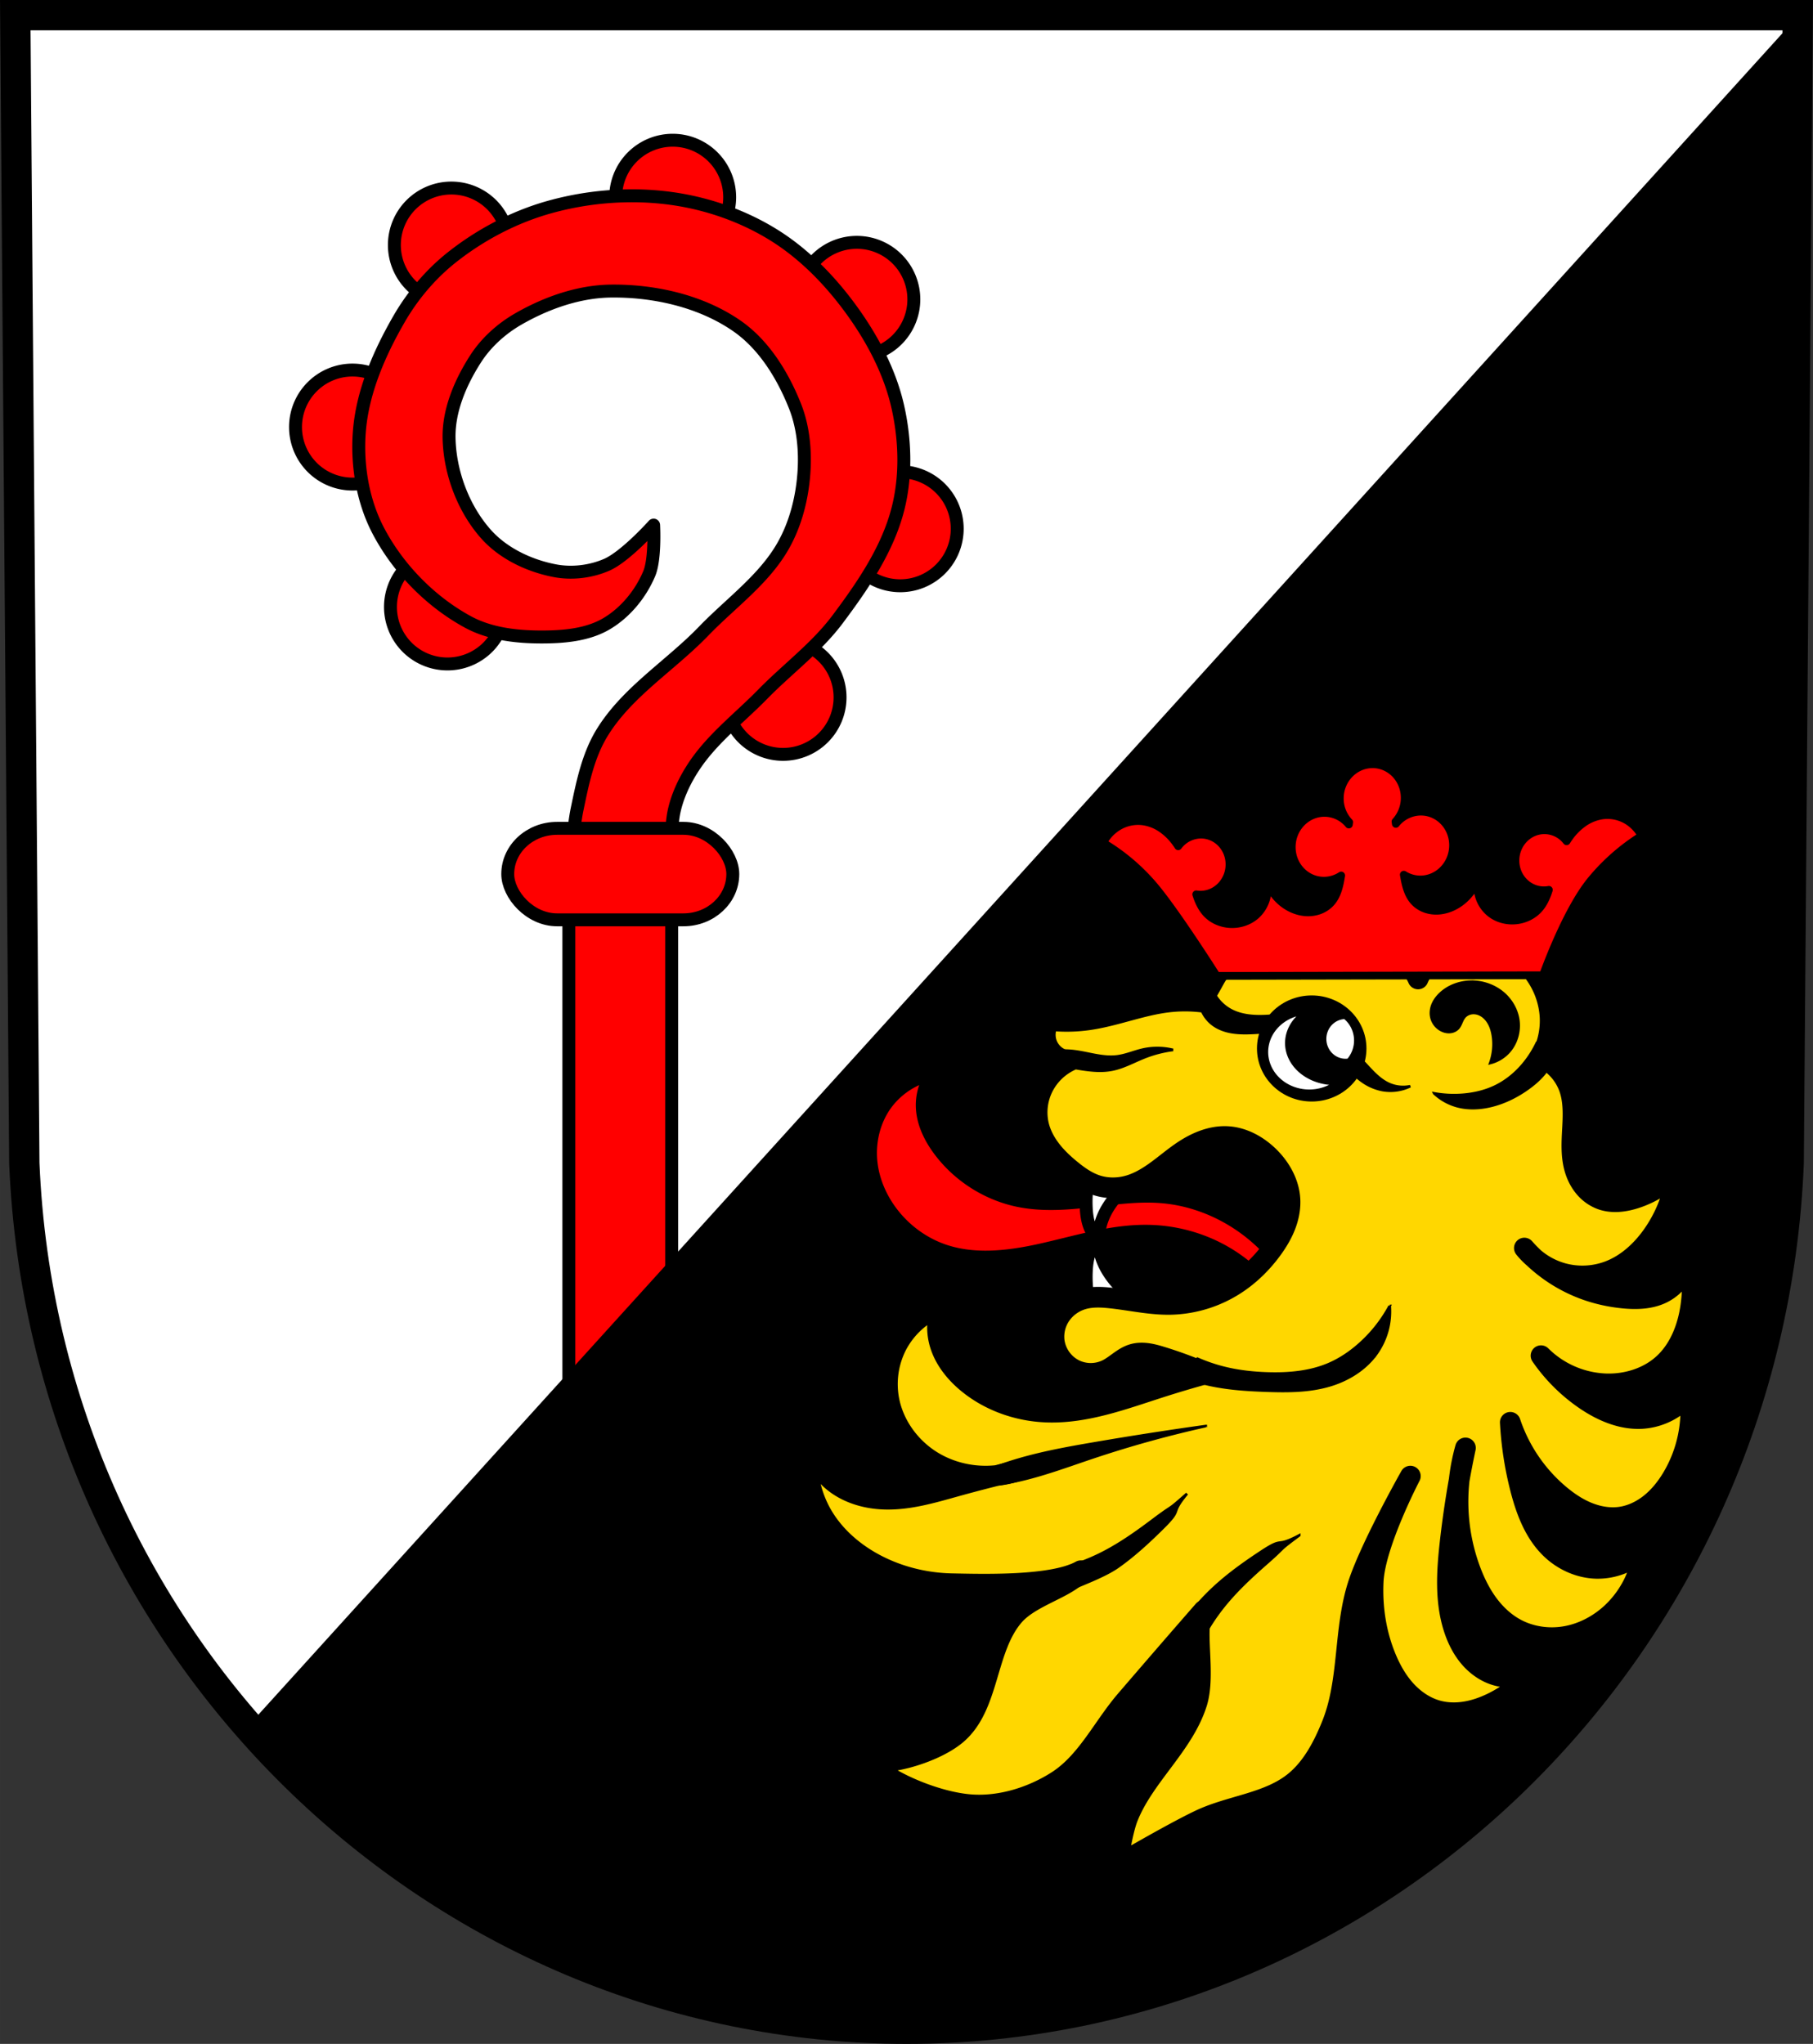 <svg xmlns="http://www.w3.org/2000/svg" width="701.961" height="791.22" viewBox="0 0 185.727 209.344"><rect x="0" y="0" width="185.727" height="209.344" fill="#333333" stroke="none"/><g transform="translate(9.872 -7.676)"><path style="fill:#fff;fill-rule:evenodd;stroke:none;stroke-width:3.104;stroke-opacity:1" d="m174.29 9.228-.925 117.58c-2.021 49.46-41.95 88.631-90.373 88.659-48.38-.06-88.324-39.246-90.373-88.659l-.926-117.58H82.99Z"/><path style="fill:red;fill-opacity:1;stroke:#000;stroke-width:1.323;stroke-linecap:round;stroke-linejoin:round;stroke-miterlimit:4;stroke-dasharray:none;stroke-opacity:1" d="M48.402 98.405h10.537v62.167H48.402z"/><path style="fill:#000;stroke:#000;stroke-width:1px;stroke-linecap:butt;stroke-linejoin:miter;stroke-opacity:1" d="M696.049 5.867 95.852 667.91c62.784 72.014 154.08 117.317 255.128 117.444 183.016-.105 333.93-148.155 341.569-335.088l3.5-444.399z" transform="matrix(.265 0 0 .265 -9.872 7.676)"/><path style="fill:none;fill-rule:evenodd;stroke:#000;stroke-width:3.104;stroke-opacity:1" d="m174.29 9.228-.925 117.58c-2.021 49.46-41.95 88.631-90.373 88.659-48.38-.06-88.324-39.246-90.373-88.659l-.926-117.58H82.99Z"/><path style="fill:red;fill-opacity:1;fill-rule:evenodd;stroke:#000;stroke-width:2.117;stroke-linejoin:round;stroke-opacity:1" d="M122.927 138.785a18.351 18.351 0 0 0-5.249-5.774c-2.466-1.753-5.385-2.882-8.4-3.15-2.448-.217-4.908.127-7.35.402-2.443.275-4.935.48-7.345-.007-3.113-.63-5.968-2.446-7.874-4.987-.973-1.297-1.72-2.84-1.706-4.461a5.249 5.249 0 0 1 1.575-3.675 8.415 8.415 0 0 0-6.036 3.412c-1.296 1.796-1.829 4.1-1.575 6.299.232 2.012 1.098 3.93 2.362 5.511 1.39 1.74 3.272 3.09 5.38 3.805 3.146 1.068 6.595.702 9.842 0 3.786-.82 7.545-2.086 11.417-1.969 2.516.076 5.014.752 7.217 1.969a15.76 15.76 0 0 1 5.774 5.51l1.969-2.886z"/><path style="fill:#fff;fill-rule:evenodd;stroke:#000;stroke-width:1.323;stroke-linejoin:round;stroke-opacity:1" d="m109.992 126.041-8.005.788a13.253 13.253 0 0 0-.59 4.396c.025.737.116 1.482.393 2.165.183.451.45.866.777 1.225a4.15 4.15 0 0 0-.768 1.215c-.278.683-.368 1.429-.394 2.166a13.254 13.254 0 0 0 .59 4.396l8.005.787a21.012 21.012 0 0 1-4.002-2.69c-1.196-1.022-2.3-2.215-2.887-3.675a6.396 6.396 0 0 1-.46-2.296c.03-.723.183-1.442.454-2.114.586-1.46 1.69-2.653 2.887-3.675a21.029 21.029 0 0 1 4.002-2.69z"/><path style="fill:gold;fill-opacity:1;fill-rule:evenodd;stroke:#000;stroke-width:2.117;stroke-linejoin:round;stroke-opacity:1" d="M147.99 115.951a5.553 5.553 0 0 1 2.888 3.15c.458 1.287.42 2.692.348 4.058-.073 1.365-.171 2.757.177 4.08.189.718.511 1.405.978 1.983a4.118 4.118 0 0 0 1.777 1.297c1.132.411 2.4.244 3.544-.131a10.38 10.38 0 0 0 4.199-2.625 14.235 14.235 0 0 1-2.493 6.43c-1.13 1.596-2.634 2.98-4.462 3.674a7.685 7.685 0 0 1-4.715.23 7.685 7.685 0 0 1-3.946-2.592 15.302 15.302 0 0 0 6.446 4.323c1.182.408 2.414.67 3.659.796 1.379.14 2.83.1 4.069-.525a4.674 4.674 0 0 0 2.036-2.022 4.675 4.675 0 0 0 .457-2.833c.544 2.001.679 4.113.393 6.167-.304 2.194-1.137 4.393-2.755 5.905-1.566 1.463-3.763 2.157-5.905 2.1a9.925 9.925 0 0 1-6.693-2.887c1.2 1.74 2.72 3.26 4.462 4.461 1.74 1.2 3.794 2.098 5.905 1.969a6.66 6.66 0 0 0 4.856-2.625 13.466 13.466 0 0 1-1.837 8.792c-.59.964-1.31 1.859-2.193 2.564-.883.705-1.937 1.216-3.056 1.373-1.115.156-2.262-.043-3.307-.462-1.045-.418-1.993-1.051-2.86-1.769a16.55 16.55 0 0 1-5.118-7.48 34.762 34.762 0 0 0 1.05 6.824c.584 2.266 1.451 4.558 3.15 6.168 1.235 1.171 2.89 1.915 4.591 1.968a6.575 6.575 0 0 0 4.857-1.968 10.483 10.483 0 0 1-3.28 6.56c-1.282 1.184-2.88 2.04-4.593 2.363-1.773.333-3.666.078-5.249-.788-1.118-.61-2.065-1.507-2.82-2.533-.754-1.026-1.322-2.179-1.773-3.371a20.212 20.212 0 0 1-.525-12.598 100.666 100.666 0 0 0-1.575 9.71c-.33 2.938-.52 5.98.394 8.792.36 1.108.896 2.17 1.667 3.046.772.873 1.79 1.55 2.926 1.81a4.844 4.844 0 0 0 3.674-.657 13.096 13.096 0 0 1-4.33 3.412c-.873.426-1.797.756-2.756.912-.958.156-1.952.135-2.887-.125-1.25-.347-2.36-1.114-3.233-2.074-.872-.96-1.518-2.108-2.016-3.306-1.03-2.477-1.446-5.194-1.312-7.874.193-3.853 3.804-10.76 3.804-10.76s-4.053 7.165-5.33 11.05c-1.522 4.638-.881 9.862-2.696 14.393-.862 2.154-2.004 4.36-3.794 5.835-2.703 2.23-6.578 2.444-9.743 3.948-2.903 1.38-8.453 4.641-8.453 4.641s.455-3.367 1.078-4.93c1.685-4.227 5.679-7.348 7.06-11.683.961-3.02-.38-7.867.694-9.483-2.362 2.702-5.322 6.121-7.965 9.197-2.362 2.75-3.995 6.33-7.052 8.277-2.562 1.63-5.753 2.63-8.782 2.418-3.875-.272-9.195-2.702-10.695-4.634 1.472.809 6.714-.524 9.143-2.55 3.471-2.896 2.959-8.788 5.927-12.197 1.805-2.074 5.772-2.882 6.851-4.592-2.866 1.604-9.936 1.4-13.22 1.333-2.884-.059-5.76-.806-8.267-2.23-2.097-1.193-3.945-2.88-5.118-4.987a11.225 11.225 0 0 1-1.181-7.612 6.848 6.848 0 0 0 2.23 4.199c1.46 1.29 3.434 1.898 5.38 1.968 2.498.09 4.942-.643 7.349-1.312 2.218-.617 4.45-1.186 6.692-1.706-3.128 1.194-6.835.737-9.58-1.181-1.987-1.389-3.466-3.527-3.936-5.905a8.724 8.724 0 0 1 .787-5.643 8.591 8.591 0 0 1 4.592-4.068 6.088 6.088 0 0 0-.262 3.543c.393 1.722 1.53 3.2 2.887 4.33 2.23 1.857 5.105 2.887 8.005 3.018 4 .182 7.868-1.266 11.678-2.493a113.01 113.01 0 0 1 4.856-1.443 42.893 42.893 0 0 0-4.592-1.706c-.49-.151-.986-.294-1.494-.36-.509-.067-1.034-.055-1.524.097-.489.152-.924.438-1.34.737-.416.298-.824.614-1.284.838a3.816 3.816 0 0 1-3.28 0 3.844 3.844 0 0 1-2.1-2.887 3.917 3.917 0 0 1 .641-2.695 4.185 4.185 0 0 1 2.246-1.637c.929-.278 1.922-.234 2.887-.13 2.058.22 4.098.698 6.167.655a12.732 12.732 0 0 0 6.693-2.1c1.428-.94 2.665-2.162 3.674-3.542.545-.747 1.027-1.545 1.364-2.407.336-.86.524-1.788.473-2.712-.094-1.7-1-3.286-2.23-4.462-1.143-1.09-2.623-1.89-4.2-1.968-1.588-.08-3.135.567-4.462 1.443-.916.605-1.753 1.32-2.635 1.972-.883.652-1.827 1.248-2.876 1.571-1.104.34-2.314.362-3.412 0-.975-.32-1.83-.925-2.624-1.574-.727-.595-1.42-1.238-1.999-1.977-.58-.738-1.045-1.577-1.282-2.485a5.791 5.791 0 0 1 .394-3.937 5.95 5.95 0 0 1 2.756-2.755 2.706 2.706 0 0 1-1.46-.56 2.704 2.704 0 0 1-.902-1.278 2.727 2.727 0 0 1 .302-2.313 15.85 15.85 0 0 0 3.897-.048c2.8-.384 5.46-1.51 8.267-1.837a14.734 14.734 0 0 1 3.412 0l1.05-1.837c.175-.307.33-.624.525-.92.472-.718 1.228-1.22 2.044-1.492.817-.27 1.69-.322 2.548-.268 1.716.108 3.4.628 5.119.58 1.516-.043 2.98-.525 4.468-.82.744-.148 1.5-.25 2.259-.226.758.024 1.52.178 2.196.52a4.249 4.249 0 0 1 1.968 2.1 6.28 6.28 0 0 1 1.969-2.493 6.497 6.497 0 0 1 3.049-1.236 6.979 6.979 0 0 1 3.274.367c1.783.646 3.273 2.005 4.19 3.665a8.335 8.335 0 0 1 1.035 3.503 7.92 7.92 0 0 1-.919 4.199z"/><path style="fill:#000;fill-rule:evenodd;stroke:#000;stroke-width:.265;stroke-opacity:1" d="M140.743 108.228c-1.125.034-2.244.448-3.061 1.218-.295.278-.55.6-.725.965a2.313 2.313 0 0 0-.236 1.176 1.967 1.967 0 0 0 1.098 1.62c.278.136.592.203.899.167.306-.035.604-.178.803-.413.14-.165.229-.366.315-.564.087-.198.176-.4.317-.563.154-.177.364-.303.59-.363.228-.06.47-.056.698.002.456.115.839.44 1.1.829.29.431.444.942.523 1.455a5.71 5.71 0 0 1-.275 2.8 3.832 3.832 0 0 0 1.84-1.07c.859-.904 1.229-2.232 1.015-3.46-.19-1.093-.823-2.096-1.702-2.773a5.035 5.035 0 0 0-3.2-1.025zm-26.336.99-1.399 1.166a3.559 3.559 0 0 0 1.398 2.251c.499.363 1.087.59 1.692.716.604.125 1.225.15 1.842.139 1.05-.02 2.096-.15 3.145-.117 1.952.063 3.904.723 5.398 1.98 1.13.951 1.98 2.215 3.185 3.068a5.255 5.255 0 0 0 2.057.894 4.67 4.67 0 0 0 2.874-.388c-.697.15-1.44.08-2.097-.194-.966-.405-1.696-1.212-2.407-1.981-1.095-1.185-2.227-2.343-3.495-3.34-.96-.754-2.027-1.425-3.223-1.67-1.146-.233-2.328-.06-3.495 0-1.262.067-2.581-.013-3.689-.62a4.24 4.24 0 0 1-1.786-1.904zm33.158 5.28c-.157.328-.331.649-.521.96-.911 1.49-2.21 2.766-3.789 3.516-.988.469-2.068.726-3.157.824-1.016.09-2.045.045-3.048-.138a5.577 5.577 0 0 0 2.279 1.29c1.175.335 2.437.27 3.624-.027 1.345-.338 2.608-.973 3.734-1.784.782-.564 1.51-1.223 2.032-2.032.196-.303.361-.625.494-.96l-1.647-1.649zm-38.823.518a6.752 6.752 0 0 0-1.566.169c-.874.2-1.707.572-2.595.686-1.497.192-2.977-.362-4.476-.535a8.825 8.825 0 0 0-.769-.055l-.068 1.579c.581.131 1.167.241 1.757.33 1.005.15 2.036.237 3.034.04 1.175-.23 2.236-.838 3.35-1.276.93-.366 1.906-.616 2.897-.742a6.79 6.79 0 0 0-1.564-.196zm23.75 26.417a14.288 14.288 0 0 1-3.295 4.09c-.885.758-1.868 1.407-2.938 1.868-1.938.833-4.096 1.02-6.204.96-1.528-.042-3.056-.208-4.538-.579a16.765 16.765 0 0 1-2.71-.93l-1.482 1.839c.627.248 1.27.459 1.922.631 2.126.564 4.335.717 6.533.797 2.213.08 4.468.085 6.59-.55 1.865-.556 3.61-1.633 4.75-3.212a7.445 7.445 0 0 0 1.373-4.914zm-18.844 12.303c-.002 0-.004 0-.006.002l.006-.001zm-.006.002c-3.86.541-7.712 1.14-11.554 1.8-2.533.434-5.067.895-7.536 1.61-.993.288-1.975.616-2.941.984l.799 1.568a27.816 27.816 0 0 0 1.784-.324c2.672-.575 5.24-1.54 7.833-2.41a114.748 114.748 0 0 1 11.615-3.228zm-1.914 6.923c-2.241 1.984-1.103.902-3.495 2.702-1.741 1.311-3.53 2.577-5.488 3.535-1.02.499-2.08.912-3.169 1.234l.26 2.324c1.442-.631 3.552-1.41 4.837-2.32 1.67-1.182 3.177-2.58 4.629-4.021 2.063-2.049.568-1.218 2.426-3.454zm11.493 4.272c-2.57 1.362-1.45.068-3.877 1.67-1.708 1.126-3.384 2.315-4.883 3.708a23.24 23.24 0 0 0-3.11 3.545l2.073 1.446c.537-1 1.159-1.955 1.855-2.85 1.338-1.72 2.943-3.213 4.582-4.65 2.251-1.973.96-1.08 3.36-2.869z"/><ellipse style="fill:#000;stroke:#000;stroke-width:.265;stroke-opacity:1" ry="5.3" rx="5.475" cy="115.064" cx="124.502"/><path style="fill:#fff;stroke:none;stroke-width:.265;stroke-opacity:1" d="M122.932 111.778a4.213 3.844 0 0 0-2.889 3.643 4.213 3.844 0 0 0 4.214 3.845 4.213 3.844 0 0 0 2.027-.479 5.106 4.31 0 0 1-4.513-4.278 5.106 4.31 0 0 1 1.16-2.731zm4.91.276a1.967 2.034 0 0 0-1.84 2.03 1.967 2.034 0 0 0 1.968 2.033 1.967 2.034 0 0 0 .198-.012 2.75 2.843 0 0 0 .672-1.86 2.75 2.843 0 0 0-.999-2.19z"/><path style="fill:red;fill-opacity:1;fill-rule:evenodd;stroke:#000;stroke-width:.794;stroke-linejoin:round;stroke-miterlimit:4;stroke-dasharray:none" d="M130.691 85.95c1.837-.023 3.331 1.513 3.338 3.432a3.589 3.589 0 0 1-.944 2.443c.01.078.023.157.035.235a3.3 3.3 0 0 1 2.527-1.252c1.837-.023 3.331 1.513 3.337 3.431.005 1.918-1.478 3.492-3.315 3.516a3.214 3.214 0 0 1-1.733-.49c.078.459.161.917.3 1.36.149.474.363.931.679 1.304.34.402.794.695 1.283.86a3.43 3.43 0 0 0 1.53.136c.8-.104 1.563-.462 2.201-.98a5.362 5.362 0 0 0 1.665-2.402 3.67 3.67 0 0 0 .047 1.944c.189.626.55 1.19 1.03 1.612.765.673 1.814.954 2.814.837.851-.1 1.684-.488 2.277-1.14.416-.457.703-1.028.916-1.619.042-.119.082-.239.12-.36a2.863 2.863 0 0 1-.469.047c-1.627.021-2.951-1.34-2.956-3.038-.005-1.7 1.31-3.093 2.936-3.114a2.867 2.867 0 0 1 2.306 1.128 7.77 7.77 0 0 1 .258-.387 6.134 6.134 0 0 1 1.483-1.49 4.475 4.475 0 0 1 1.91-.77c.795-.11 1.615.031 2.329.401.713.37 1.315.967 1.705 1.69a21.433 21.433 0 0 0-5.153 4.51c-2.63 3.17-4.95 9.772-4.95 9.772l-33.431.065s-4.18-6.604-6.45-9.268a20.795 20.795 0 0 0-5.18-4.376 4.212 4.212 0 0 1 1.695-1.734 3.944 3.944 0 0 1 2.325-.459 4.393 4.393 0 0 1 1.914.721 5.968 5.968 0 0 1 1.493 1.452c.091.125.179.253.263.383a2.933 2.933 0 0 1 2.296-1.189c1.627-.02 2.951 1.34 2.956 3.039.005 1.7-1.31 3.093-2.936 3.114a2.782 2.782 0 0 1-.47-.037c.04.12.08.24.123.359.216.584.507 1.146.926 1.595.596.636 1.431 1.003 2.283 1.082 1 .092 2.048-.217 2.81-.909a3.595 3.595 0 0 0 1.019-1.638 3.68 3.68 0 0 0 .033-1.945 5.191 5.191 0 0 0 1.68 2.357c.64.502 1.406.84 2.206.924a3.47 3.47 0 0 0 1.53-.175c.489-.177.939-.481 1.278-.892.314-.38.525-.844.67-1.322.136-.445.217-.905.293-1.365-.52.339-1.118.523-1.73.532-1.836.024-3.33-1.512-3.337-3.431-.006-1.918 1.478-3.492 3.315-3.515a3.238 3.238 0 0 1 2.535 1.192l.034-.242a3.522 3.522 0 0 1-.96-2.417c-.006-1.917 1.478-3.491 3.315-3.515z"/><path style="fill:red;fill-opacity:1;stroke:#000;stroke-width:1.323;stroke-linecap:round;stroke-linejoin:round;stroke-miterlimit:4;stroke-dasharray:none;stroke-opacity:1" d="M59.038 22.04a5.839 5.839 0 0 0-5.838 5.838 5.839 5.839 0 0 0 5.838 5.84 5.839 5.839 0 0 0 5.84-5.84 5.839 5.839 0 0 0-5.84-5.838zm-22.67 4.896a5.839 5.839 0 0 0-5.84 5.839 5.839 5.839 0 0 0 5.84 5.838 5.839 5.839 0 0 0 5.838-5.838 5.839 5.839 0 0 0-5.839-5.839zm41.536 5.562a5.839 5.839 0 0 0-5.838 5.838 5.839 5.839 0 0 0 5.838 5.84 5.839 5.839 0 0 0 5.839-5.84 5.839 5.839 0 0 0-5.839-5.838zM26.24 45.578a5.839 5.839 0 0 0-5.839 5.84 5.839 5.839 0 0 0 5.839 5.837 5.839 5.839 0 0 0 5.839-5.838 5.839 5.839 0 0 0-5.84-5.838zm56.108 10.416a5.839 5.839 0 0 0-5.838 5.838 5.839 5.839 0 0 0 5.838 5.839 5.839 5.839 0 0 0 5.839-5.839 5.839 5.839 0 0 0-5.839-5.838zm-46.38 8.01a5.839 5.839 0 0 0-5.84 5.838 5.839 5.839 0 0 0 5.84 5.839 5.839 5.839 0 0 0 5.838-5.84 5.839 5.839 0 0 0-5.838-5.838zm34.38 9.26a5.839 5.839 0 0 0-5.84 5.838 5.839 5.839 0 0 0 5.84 5.839 5.839 5.839 0 0 0 5.837-5.839 5.839 5.839 0 0 0-5.838-5.838z"/><path style="fill:red;fill-opacity:1;stroke:#000;stroke-width:5;stroke-linecap:round;stroke-linejoin:round;stroke-miterlimit:4;stroke-dasharray:none;stroke-opacity:1" d="M244.611 75.67a118.826 118.826 0 0 0-32.33 4.402c-13.555 3.806-26.504 10.613-37.549 19.344-8.23 6.506-15.24 14.806-20.48 23.895-7.728 13.405-14.236 28.373-15.361 43.806-.942 12.909 1.365 26.666 7.396 38.117 7.673 14.57 20.188 27.348 34.666 35.19 8.518 4.614 18.797 5.782 28.484 5.773 8.517-.007 17.697-.792 25.032-5.12 7.298-4.308 13.21-11.534 16.498-19.345 2.438-5.791 1.707-18.773 1.707-18.773s-10.915 12.216-18.205 15.361c-6.134 2.647-13.349 3.521-19.912 2.276-9.919-1.882-20.047-6.664-26.739-14.223-8.753-9.89-13.926-23.777-14.222-36.98-.242-10.775 4.417-21.598 10.24-30.666 4.067-6.334 9.974-11.662 16.498-15.416 10.816-6.225 23.364-10.668 35.842-10.81 16.852-.19 34.88 3.886 48.724 13.497 10.444 7.25 17.682 19.07 22.391 30.879 3.257 8.168 4.103 17.383 3.459 26.152-.706 9.612-3.2 19.41-7.938 27.803-7.405 13.122-20.333 22.246-30.794 33.09-12.849 13.318-29.573 23.484-39.256 39.254-5.43 8.84-7.56 19.426-9.672 29.584-1.507 7.247-2.32 19.96-2.654 26.29h39.388c-.345-6.263-.767-18.706.815-25.722 1.418-6.293 4.353-12.29 7.965-17.635 7.058-10.447 17.35-18.299 26.17-27.308 9.568-9.774 20.816-18.068 29.015-29.016 9.717-12.974 19.314-26.963 23.326-42.668 3.24-12.678 2.845-26.484 0-39.256-2.914-13.083-9.312-25.478-17.068-36.41-8.29-11.683-18.56-22.471-30.703-30.07-11.987-7.5-25.934-12.363-39.944-14.278a111.957 111.957 0 0 0-14.789-1.017z" transform="matrix(.265 0 0 .265 -9.872 7.676)"/><rect style="fill:red;fill-opacity:1;stroke:#000;stroke-width:1.323;stroke-linecap:round;stroke-linejoin:round;stroke-miterlimit:4;stroke-dasharray:none;stroke-opacity:1" width="23.056" height="9.371" x="42.142" y="92.516" ry="5.057" rx="5.057"/></g></svg>